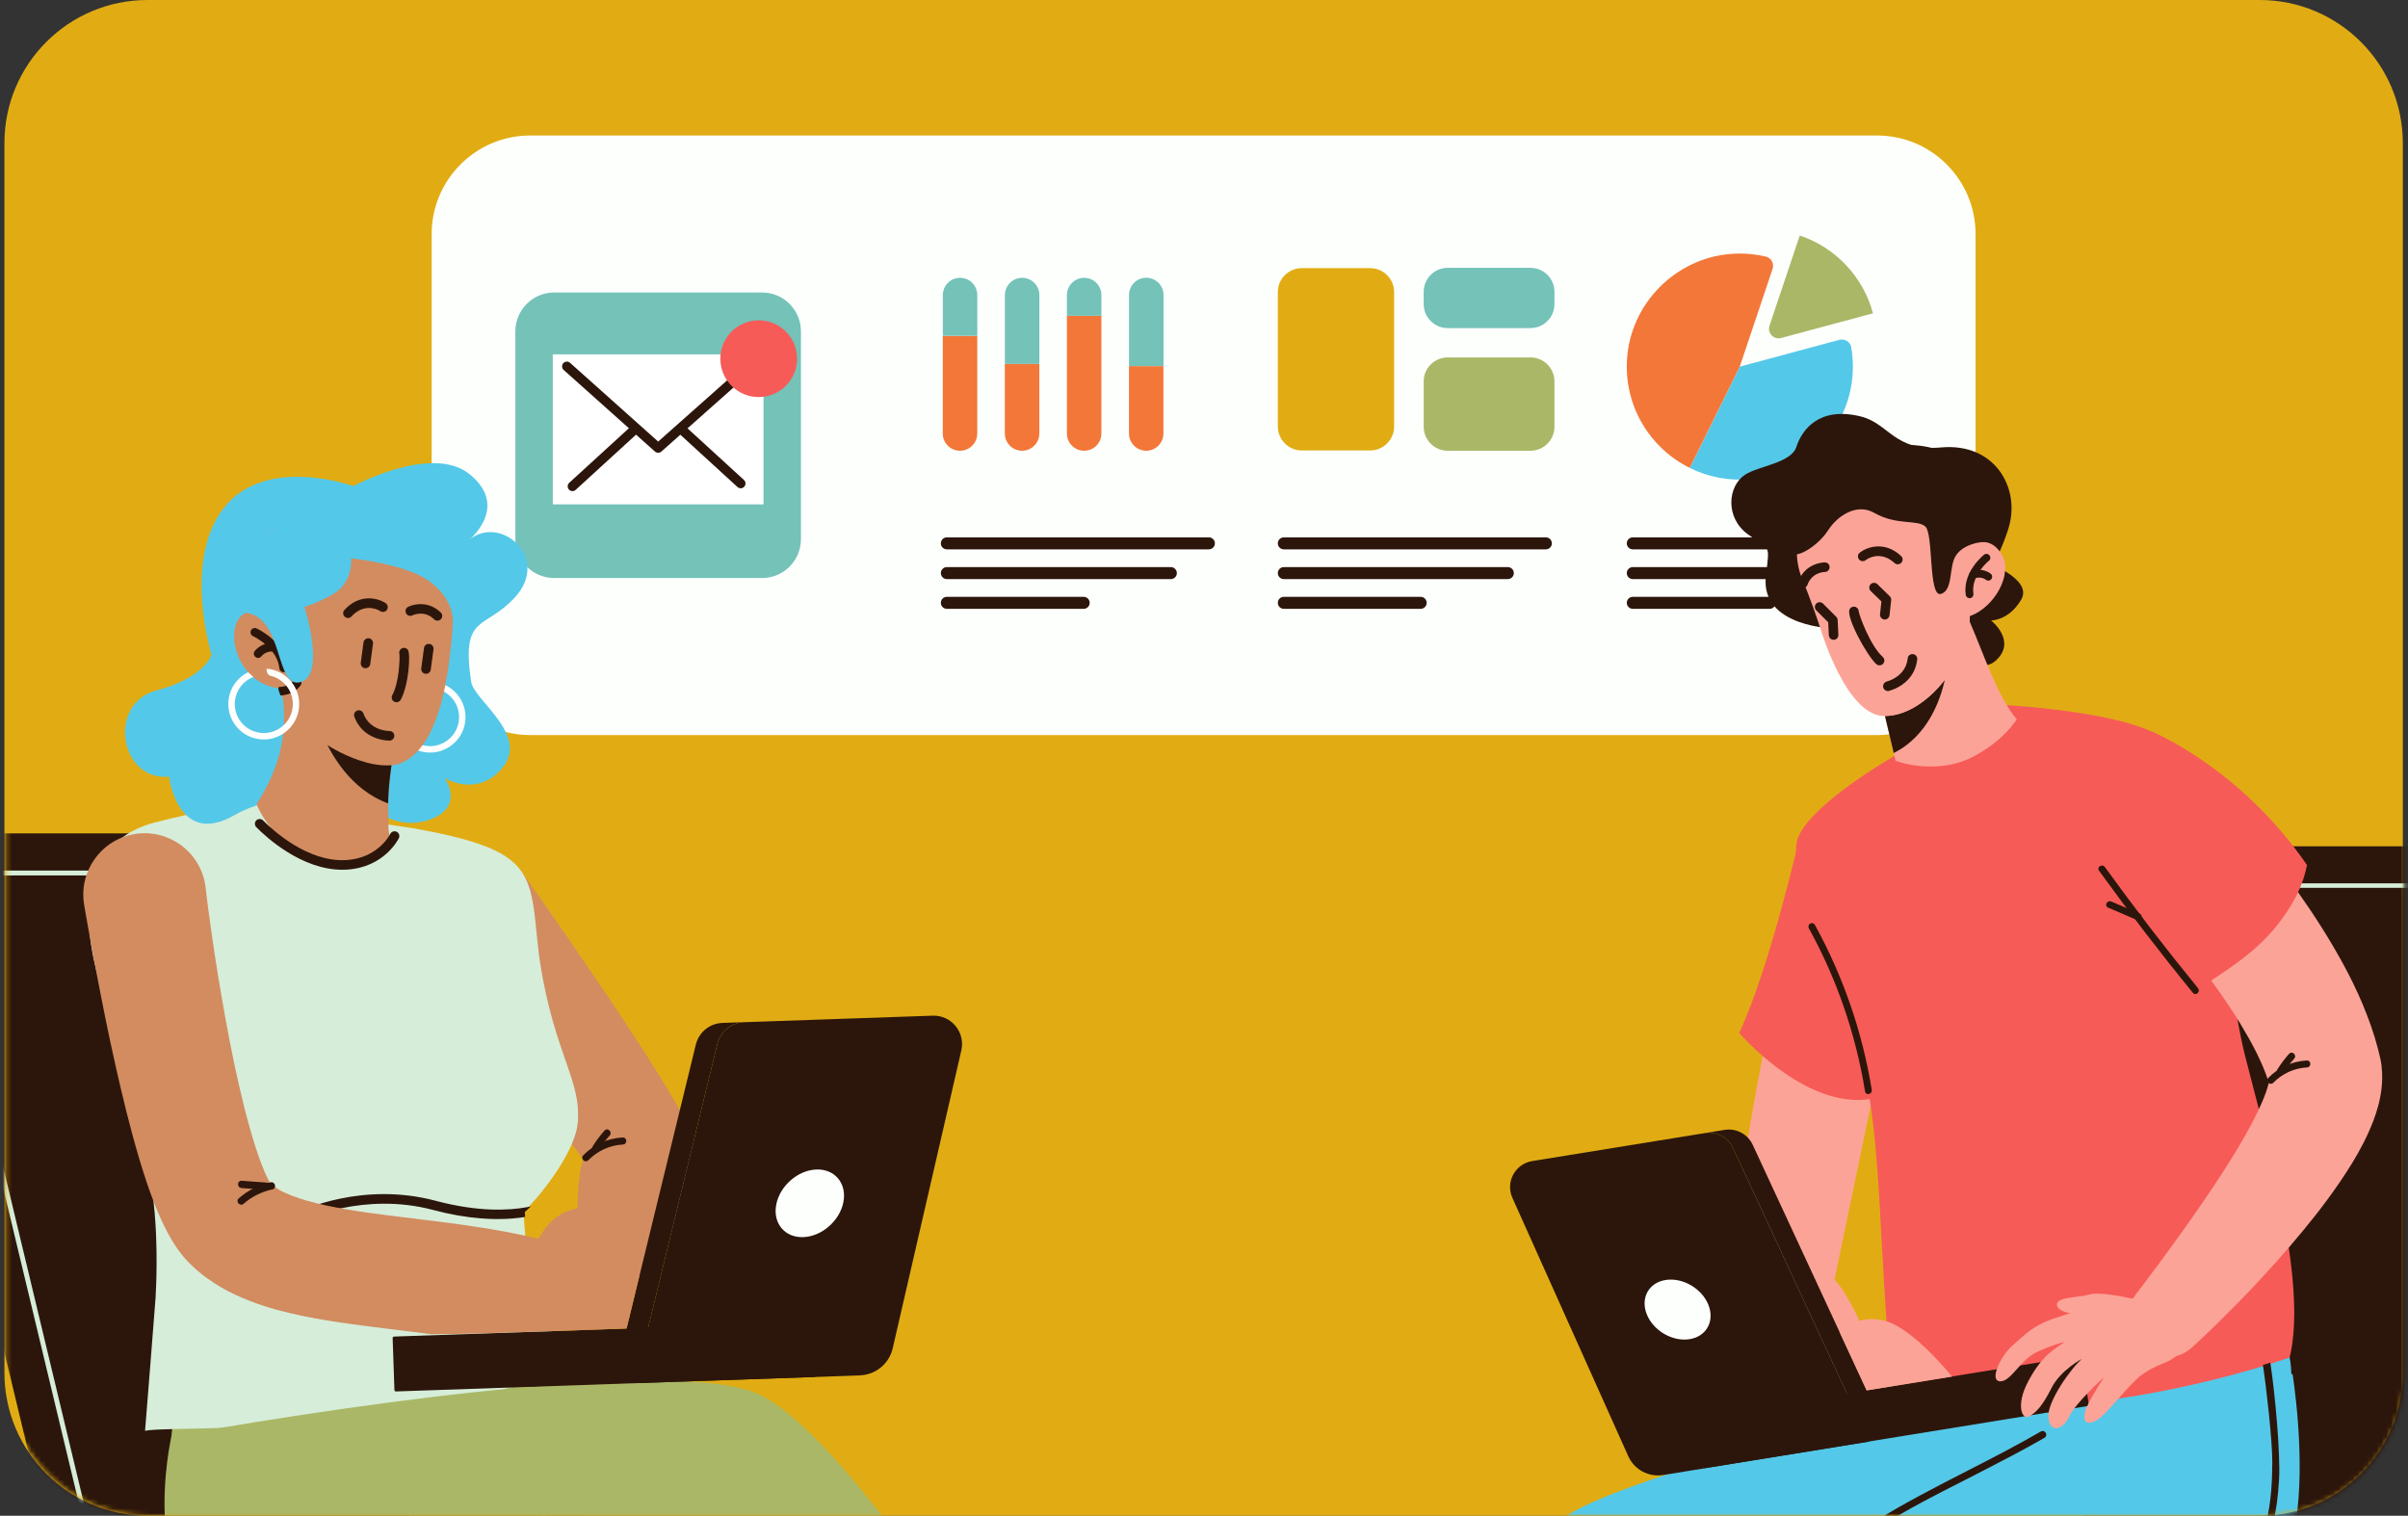 <svg width="502" height="316" viewBox="0 0 502 316" fill="none" xmlns="http://www.w3.org/2000/svg">
<rect x="0" y="0" width="502" height="316" fill="#333333" stroke="none"/>
<g clip-path="url(#clip0_1260_2640)">
<path d="M471.08 0H30.76C14.28 0 0.92 13.36 0.92 29.84V286.16C0.92 302.64 14.28 316 30.76 316H471.08C487.56 316 500.92 302.64 500.92 286.16V29.84C500.92 13.36 487.56 0 471.08 0Z" fill="#E1AC13"/>
<path d="M110.54 28.25H391.3C402.64 28.25 411.85 37.46 411.85 48.8V132.7C411.85 144.04 402.64 153.25 391.3 153.25H110.54C99.2 153.25 89.99 144.04 89.99 132.7V48.8C89.99 37.46 99.2 28.25 110.54 28.25Z" fill="#FDFFFD"/>
<path d="M158.87 60.98H115.54C111.067 60.98 107.44 64.606 107.44 69.08V112.41C107.44 116.883 111.067 120.51 115.54 120.51H158.87C163.344 120.51 166.97 116.883 166.97 112.41V69.08C166.97 64.606 163.344 60.98 158.87 60.98Z" fill="#74C2B8"/>
<path d="M159.17 73.88H115.24V105.15H159.17V73.88Z" fill="white"/>
<path d="M154.41 101.79C154.17 101.79 153.93 101.7 153.74 101.53L141.41 90.25C141 89.88 140.97 89.24 141.35 88.84C141.72 88.43 142.36 88.4 142.76 88.78L155.09 100.06C155.5 100.43 155.53 101.07 155.15 101.47C154.95 101.69 154.68 101.8 154.41 101.8V101.79Z" fill="#2C160B"/>
<path d="M119.35 102.39C119.08 102.39 118.81 102.28 118.61 102.06C118.24 101.65 118.27 101.02 118.67 100.65L131.65 88.78C132.06 88.41 132.69 88.43 133.06 88.84C133.43 89.25 133.4 89.88 133 90.25L120.02 102.12C119.83 102.3 119.59 102.38 119.35 102.38V102.39Z" fill="#2C160B"/>
<path d="M137.21 94.39C136.97 94.39 136.73 94.31 136.54 94.14L117.51 77.13C117.1 76.76 117.06 76.13 117.43 75.72C117.8 75.31 118.43 75.27 118.84 75.64L137.21 92.06L158.51 73.15C158.92 72.78 159.55 72.82 159.92 73.23C160.29 73.64 160.25 74.27 159.84 74.64L137.87 94.15C137.68 94.32 137.44 94.4 137.21 94.4V94.39Z" fill="#2C160B"/>
<path d="M158.17 82.78C162.588 82.78 166.17 79.198 166.17 74.78C166.17 70.362 162.588 66.78 158.17 66.78C153.752 66.78 150.17 70.362 150.17 74.78C150.17 79.198 153.752 82.78 158.17 82.78Z" fill="#F75B57"/>
<path d="M252.02 112.03H197.39C196.699 112.03 196.14 112.59 196.14 113.28C196.14 113.97 196.699 114.53 197.39 114.53H252.02C252.71 114.53 253.27 113.97 253.27 113.28C253.27 112.59 252.71 112.03 252.02 112.03Z" fill="#2C160B"/>
<path d="M197.39 118.23H244.09C244.78 118.23 245.34 118.79 245.34 119.48C245.34 120.17 244.78 120.73 244.09 120.73H197.39C196.7 120.73 196.14 120.17 196.14 119.48C196.14 118.79 196.7 118.23 197.39 118.23Z" fill="#2C160B"/>
<path d="M197.39 124.43H225.92C226.61 124.43 227.17 124.99 227.17 125.68C227.17 126.37 226.61 126.93 225.92 126.93H197.39C196.7 126.93 196.14 126.37 196.14 125.68C196.14 124.99 196.7 124.43 197.39 124.43Z" fill="#2C160B"/>
<path d="M267.64 112.03H322.27C322.96 112.03 323.52 112.59 323.52 113.28C323.52 113.97 322.96 114.53 322.27 114.53H267.64C266.95 114.53 266.39 113.97 266.39 113.28C266.39 112.59 266.95 112.03 267.64 112.03Z" fill="#2C160B"/>
<path d="M267.64 118.23H314.34C315.03 118.23 315.59 118.79 315.59 119.48C315.59 120.17 315.03 120.73 314.34 120.73H267.64C266.95 120.73 266.39 120.17 266.39 119.48C266.39 118.79 266.95 118.23 267.64 118.23Z" fill="#2C160B"/>
<path d="M267.64 124.43H296.17C296.86 124.43 297.42 124.99 297.42 125.68C297.42 126.37 296.86 126.93 296.17 126.93H267.64C266.95 126.93 266.39 126.37 266.39 125.68C266.39 124.99 266.95 124.43 267.64 124.43Z" fill="#2C160B"/>
<path d="M340.39 112.03H395.02C395.71 112.03 396.27 112.59 396.27 113.28C396.27 113.97 395.71 114.53 395.02 114.53H340.39C339.7 114.53 339.14 113.97 339.14 113.28C339.14 112.59 339.7 112.03 340.39 112.03Z" fill="#2C160B"/>
<path d="M387.08 118.23H340.39C339.699 118.23 339.14 118.79 339.14 119.48C339.14 120.17 339.699 120.73 340.39 120.73H387.08C387.77 120.73 388.33 120.17 388.33 119.48C388.33 118.79 387.77 118.23 387.08 118.23Z" fill="#2C160B"/>
<path d="M340.39 124.43H368.92C369.61 124.43 370.17 124.99 370.17 125.68C370.17 126.37 369.61 126.93 368.92 126.93H340.39C339.7 126.93 339.14 126.37 339.14 125.68C339.14 124.99 339.7 124.43 340.39 124.43Z" fill="#2C160B"/>
<path d="M285.64 55.9H271.39C268.628 55.9 266.39 58.139 266.39 60.9V88.91C266.39 91.671 268.628 93.91 271.39 93.91H285.64C288.401 93.91 290.64 91.671 290.64 88.91V60.9C290.64 58.139 288.401 55.9 285.64 55.9Z" fill="#E1AC13"/>
<path d="M319.06 55.84H301.8C299.038 55.84 296.8 58.079 296.8 60.84V63.4C296.8 66.162 299.038 68.4 301.8 68.4H319.06C321.821 68.4 324.06 66.162 324.06 63.4V60.84C324.06 58.079 321.821 55.84 319.06 55.84Z" fill="#74C2B8"/>
<path d="M319.06 74.52H301.8C299.038 74.52 296.8 76.759 296.8 79.52V88.97C296.8 91.731 299.038 93.97 301.8 93.97H319.06C321.821 93.97 324.06 91.731 324.06 88.97V79.52C324.06 76.759 321.821 74.52 319.06 74.52Z" fill="#AAB766"/>
<path d="M390.46 65.31C388.41 57.68 382.64 51.59 375.2 49.1L368.89 67.9C368.38 69.41 369.76 70.88 371.31 70.47L390.46 65.32V65.31Z" fill="#AAB766"/>
<path d="M362.71 76.43L352.28 97.56C356.12 99.46 360.54 100.35 365.21 99.86C376.01 98.74 384.76 90.14 386.09 79.37C386.39 76.97 386.31 74.63 385.93 72.4C385.73 71.26 384.57 70.55 383.45 70.85L362.72 76.43H362.71Z" fill="#54C8E8"/>
<path d="M368.13 53.5C365.77 52.94 363.27 52.73 360.69 52.95C349.19 53.92 339.93 63.35 339.19 74.86C338.55 84.78 344.06 93.49 352.27 97.55L362.7 76.42L369.53 56.07C369.9 54.97 369.26 53.76 368.13 53.49V53.5Z" fill="#F37738"/>
<path d="M200.14 93.97C202.12 93.97 203.73 92.36 203.73 90.38V70.02H196.54V90.38C196.54 92.36 198.15 93.97 200.13 93.97H200.14Z" fill="#F37738"/>
<path d="M196.55 61.51V70.01H203.74V61.51C203.74 59.53 202.13 57.92 200.15 57.92C198.17 57.92 196.56 59.53 196.56 61.51H196.55Z" fill="#74C2B8"/>
<path d="M209.49 61.51V75.88H216.68V61.51C216.68 59.53 215.07 57.92 213.09 57.92C211.11 57.92 209.5 59.53 209.5 61.51H209.49Z" fill="#74C2B8"/>
<path d="M213.08 93.97C215.06 93.97 216.67 92.36 216.67 90.38V75.89H209.48V90.38C209.48 92.36 211.09 93.97 213.07 93.97H213.08Z" fill="#F37738"/>
<path d="M226.02 93.97C228 93.97 229.61 92.36 229.61 90.38V65.84H222.42V90.38C222.42 92.36 224.03 93.97 226.01 93.97H226.02Z" fill="#F37738"/>
<path d="M222.42 61.51V65.83H229.61V61.51C229.61 59.53 228 57.92 226.02 57.92C224.04 57.92 222.43 59.53 222.43 61.51H222.42Z" fill="#74C2B8"/>
<path d="M235.36 76.33V90.38C235.36 92.36 236.97 93.97 238.95 93.97C240.93 93.97 242.54 92.36 242.54 90.38V76.33H235.35H235.36Z" fill="#F37738"/>
<path d="M238.96 57.91C236.98 57.91 235.37 59.52 235.37 61.5V76.32H242.56V61.5C242.56 59.52 240.95 57.91 238.97 57.91H238.96Z" fill="#74C2B8"/>
<mask id="mask0_1260_2640" style="mask-type:luminance" maskUnits="userSpaceOnUse" x="1" y="0" width="501" height="316">
<path d="M471.4 0H31.08C14.6 0 1.24 13.36 1.24 29.84V286.16C1.24 302.64 14.6 316 31.08 316H471.4C487.88 316 501.24 302.64 501.24 286.16V29.84C501.24 13.36 487.88 0 471.4 0Z" fill="white"/>
</mask>
<g mask="url(#mask0_1260_2640)">
<path d="M108.22 181.02C108.22 181.02 140.78 226.67 144.49 237.09C148.2 247.51 134.88 265.67 134.88 265.67L121.22 268.7C121.22 268.7 119.12 248.84 121.59 241.71L96.28 207.29L108.22 181.02Z" fill="#D28C60"/>
<path d="M126.221 235.86C125.301 236.88 124.471 237.98 123.751 239.15C123.421 239.69 124.271 240.19 124.601 239.65C125.281 238.55 126.051 237.52 126.921 236.56C127.351 236.09 126.651 235.39 126.221 235.86Z" fill="#2C160B"/>
<path d="M124.211 240.13C124.061 240.13 123.911 240.09 123.791 240.01C123.481 239.82 123.301 239.42 123.541 239.02C124.261 237.85 125.101 236.73 126.041 235.69C126.221 235.5 126.461 235.42 126.691 235.47C126.951 235.53 127.181 235.74 127.271 236.01C127.351 236.27 127.291 236.53 127.111 236.73C126.261 237.67 125.491 238.69 124.821 239.78C124.671 240.03 124.441 240.13 124.211 240.13ZM126.551 235.95C126.551 235.95 126.461 235.96 126.411 236.03C125.491 237.04 124.671 238.13 123.971 239.28C123.871 239.45 123.991 239.55 124.051 239.59C124.071 239.6 124.271 239.72 124.391 239.52C125.081 238.4 125.861 237.35 126.731 236.39C126.791 236.32 126.811 236.24 126.791 236.16C126.761 236.06 126.671 235.98 126.581 235.96C126.581 235.96 126.561 235.96 126.541 235.96L126.551 235.95Z" fill="#2C160B"/>
<path d="M121.761 241.03C123.931 238.82 126.721 237.56 129.821 237.38C130.451 237.34 130.471 238.32 129.851 238.35C127.011 238.51 124.471 239.67 122.471 241.7C122.031 242.15 121.321 241.48 121.761 241.03Z" fill="#2C160B"/>
<path d="M122.141 242.1C122.081 242.1 122.021 242.1 121.961 242.08C121.691 242.01 121.471 241.8 121.401 241.53C121.331 241.29 121.401 241.04 121.591 240.86C123.811 238.6 126.651 237.32 129.811 237.14C130.271 237.12 130.541 237.46 130.561 237.82C130.581 238.18 130.351 238.59 129.871 238.61C127.101 238.77 124.611 239.9 122.661 241.88C122.521 242.03 122.341 242.1 122.151 242.1H122.141ZM129.851 237.63C129.851 237.63 129.841 237.63 129.831 237.63C126.791 237.8 124.071 239.04 121.941 241.21C121.881 241.27 121.861 241.33 121.881 241.4C121.911 241.49 121.991 241.57 122.081 241.59C122.161 241.61 122.231 241.59 122.291 241.52C124.331 239.45 126.931 238.27 129.831 238.1C130.061 238.09 130.051 237.86 130.051 237.83C130.051 237.77 130.021 237.62 129.851 237.62V237.63Z" fill="#2C160B"/>
<path d="M125.24 252.33C125.24 252.33 119.92 250.24 115.2 254.41C110.48 258.58 107.37 270.96 107.37 270.96L125.16 266.07L125.24 252.33Z" fill="#D28C60"/>
<path d="M10.641 322.42C47.871 321.41 85.531 318.32 122.781 319.5L89.131 182.42C87.881 177.32 83.311 173.74 78.061 173.74H-10.589C-17.959 173.74 -23.399 180.63 -21.679 187.8L10.641 322.42Z" fill="#2C160B"/>
<path d="M18.541 322.18C18.891 322.17 19.241 322.15 19.581 322.14L-13.149 185.76C-13.409 184.68 -12.949 183.89 -12.659 183.52C-12.359 183.15 -11.699 182.52 -10.589 182.52H78.061C79.281 182.52 80.331 183.34 80.621 184.53L113.701 319.31C114.051 319.31 114.411 319.32 114.761 319.33L81.611 184.29C81.211 182.65 79.751 181.5 78.061 181.5H-10.589C-12.129 181.5 -13.049 182.37 -13.459 182.89C-13.869 183.41 -14.499 184.51 -14.139 186.01L18.551 322.19L18.541 322.18Z" fill="#D6EDD9"/>
<path d="M38.59 286.42C38.59 286.42 87.96 292.28 108.95 279.61C108.95 279.61 113.51 300.54 113.11 306.09C112.15 319.39 37.63 316.45 35.75 303.44C34.92 297.7 38.59 286.42 38.59 286.42Z" fill="#AAB766"/>
<path d="M38.47 285.01C38.47 285.01 36.19 288.73 36.83 292.95C36.83 292.95 86.12 299.73 110.4 286.59C110.4 286.59 111.68 282.55 108.59 278.33C108.59 278.33 89.53 291.3 38.48 285L38.47 285.01Z" fill="#2C160B"/>
<path d="M65.131 294.92C49.621 294.92 37.041 293.24 36.791 293.2L36.601 293.17L36.571 292.98C35.931 288.72 38.151 285.03 38.251 284.87L38.331 284.73L38.491 284.75C64.821 288 82.451 286.01 92.601 283.78C103.571 281.36 108.381 278.15 108.431 278.12L108.631 277.98L108.771 278.17C111.901 282.44 110.671 286.48 110.621 286.65L110.591 286.75L110.501 286.8C98.551 293.27 80.421 294.9 65.121 294.91L65.131 294.92ZM37.041 292.73C40.391 293.16 86.971 298.9 110.171 286.42C110.331 285.81 111.061 282.31 108.501 278.67C106.291 280.01 86.261 291.12 38.591 285.28C38.211 285.97 36.571 289.17 37.031 292.73H37.041Z" fill="#2C160B"/>
<path d="M120.53 233.21C120.49 233.77 120.43 234.33 120.33 234.9C120.29 235.13 120.24 235.36 120.19 235.59C120.06 236.13 119.9 236.67 119.71 237.22C119.59 237.55 119.46 237.89 119.32 238.23C117.59 242.48 114.27 246.93 111.95 249.66C111.71 249.94 111.48 250.2 111.27 250.44C111.04 250.69 110.83 250.92 110.64 251.13C110.33 251.46 110.06 251.73 109.86 251.92C109.75 252.02 109.65 252.11 109.56 252.19C109.3 252.43 109.15 252.55 109.15 252.55C109.15 252.59 109.15 252.62 109.15 252.66C109.16 252.93 109.17 253.21 109.19 253.5C109.22 253.99 109.25 254.53 109.3 255.1C109.34 255.73 109.4 256.42 109.47 257.15C109.48 257.27 109.49 257.39 109.5 257.5V257.63C109.53 257.8 109.54 257.97 109.56 258.14C109.66 259.19 109.78 260.32 109.92 261.52C110.04 262.59 119.09 284.14 119.24 285.3C119.24 285.3 99.6 292.27 78.24 295.3C56.43 298.39 32.86 297.55 30.24 298.3C30.35 296.87 32.37 271.81 32.44 270.44C32.49 269.5 32.53 268.57 32.56 267.66C32.57 267.23 32.59 266.8 32.6 266.37C32.65 264.48 32.66 262.65 32.63 260.88C32.62 259.85 32.59 258.84 32.55 257.85C32.53 257.41 32.52 256.98 32.49 256.55C32.43 255.32 32.35 254.12 32.25 252.96C32.25 252.91 32.25 252.85 32.24 252.8C32.09 251.02 31.86 249.03 31.55 246.9C31.5 246.54 31.44 246.17 31.39 245.81C30.55 240.34 29.24 233.96 27.57 227.33C27.49 227 27.4 226.68 27.32 226.34C27.32 226.31 27.3 226.28 27.3 226.24C26.97 224.93 26.62 223.61 26.26 222.29C26.16 221.91 26.05 221.54 25.94 221.16C25.88 220.95 25.82 220.73 25.76 220.52C25.72 220.36 25.66 220.2 25.62 220.03C25.48 219.54 25.34 219.05 25.19 218.55C25.05 218.08 24.91 217.6 24.77 217.12C24.52 216.28 24.26 215.44 24 214.6C23.99 214.56 23.97 214.51 23.96 214.46C23.87 214.19 23.79 213.91 23.7 213.64C23.62 213.38 23.54 213.12 23.45 212.86C22.9 211.14 22.32 209.43 21.73 207.75C21.38 206.75 21.05 205.74 20.75 204.74C20.69 204.53 20.63 204.32 20.57 204.12C20.47 203.8 20.38 203.47 20.3 203.14C20.22 202.87 20.15 202.6 20.08 202.33C19.88 201.52 19.69 200.72 19.52 199.91C19.44 199.51 19.36 199.11 19.28 198.71C19.06 197.51 18.88 196.31 18.75 195.13C18.59 193.65 18.51 192.19 18.52 190.78C18.52 190.39 18.52 190.01 18.54 189.63C18.56 189.18 18.58 188.74 18.62 188.3C18.65 187.97 18.68 187.64 18.72 187.31C18.72 187.29 18.72 187.28 18.72 187.26C18.76 186.92 18.81 186.58 18.87 186.24C18.9 186.07 18.92 185.9 18.96 185.74L19.06 185.24C19.09 185.08 19.13 184.91 19.17 184.75C19.2 184.63 19.22 184.52 19.25 184.42C19.26 184.37 19.28 184.32 19.29 184.26C19.33 184.11 19.37 183.97 19.41 183.82C19.46 183.63 19.52 183.44 19.57 183.25C19.7 182.82 19.85 182.4 20 181.98C20.01 181.96 20.02 181.94 20.03 181.92C20.09 181.77 20.15 181.62 20.21 181.47C20.27 181.32 20.34 181.17 20.4 181.03C20.47 180.88 20.54 180.72 20.61 180.57C20.74 180.3 20.88 180.02 21.03 179.75C21.12 179.59 21.2 179.44 21.3 179.28C21.37 179.15 21.45 179.03 21.53 178.91C21.7 178.64 21.87 178.37 22.06 178.12C22.15 177.99 22.24 177.86 22.34 177.73C22.42 177.63 22.5 177.53 22.58 177.43C22.61 177.39 22.64 177.36 22.67 177.32C22.75 177.22 22.83 177.12 22.92 177.02C23.15 176.75 23.39 176.48 23.64 176.23C23.73 176.13 23.83 176.04 23.93 175.94C24.05 175.82 24.17 175.71 24.29 175.6C24.41 175.49 24.53 175.39 24.66 175.28C24.78 175.17 24.91 175.07 25.04 174.97C25.13 174.9 25.21 174.83 25.3 174.76C25.95 174.26 26.66 173.79 27.42 173.38C27.52 173.32 27.63 173.26 27.73 173.21C27.84 173.15 27.95 173.09 28.07 173.04C28.26 172.94 28.45 172.85 28.65 172.76C28.71 172.73 28.78 172.7 28.84 172.67C28.96 172.62 29.08 172.56 29.2 172.51C29.74 172.28 30.31 172.07 30.9 171.88C30.93 171.87 30.97 171.86 31.01 171.84C31.17 171.79 31.33 171.74 31.49 171.69C31.72 171.63 31.94 171.56 32.18 171.5C32.75 171.35 33.32 171.21 33.88 171.07C34.44 170.93 35 170.79 35.54 170.66C42.47 168.97 48.29 167.9 50.43 167.53C50.58 167.5 50.72 167.48 50.83 167.46C50.9 167.45 50.96 167.44 51.01 167.43C51.02 167.43 51.03 167.43 51.05 167.43C51.09 167.42 51.13 167.41 51.17 167.41C51.18 167.41 51.19 167.41 51.19 167.41C51.22 167.41 51.24 167.41 51.26 167.4C51.28 167.4 51.3 167.4 51.3 167.4L54.12 167.83L80.24 171.79L81.11 171.92L82.72 172.16L83.37 172.26L86.42 172.72C89.36 173.25 91.95 173.78 94.21 174.33C94.9 174.49 95.55 174.66 96.18 174.83C96.64 174.95 97.08 175.07 97.5 175.2C100.12 175.96 102.22 176.77 103.91 177.66C105.19 178.34 106.23 179.06 107.09 179.84C107.17 179.9 107.24 179.97 107.3 180.04C107.57 180.29 107.81 180.55 108.03 180.81C108.09 180.87 108.14 180.94 108.19 181C108.74 181.67 109.19 182.38 109.57 183.15C109.65 183.32 109.74 183.49 109.81 183.67C109.97 184.02 110.11 184.39 110.23 184.76C110.28 184.9 110.33 185.05 110.38 185.2C110.45 185.44 110.52 185.67 110.59 185.92C110.66 186.19 110.73 186.46 110.79 186.74C110.86 187.05 110.93 187.37 110.99 187.7C111.01 187.78 111.02 187.86 111.03 187.94C111.06 188.12 111.09 188.3 111.13 188.49C111.16 188.64 111.18 188.8 111.21 188.95C111.22 189.02 111.23 189.09 111.24 189.16C111.36 189.94 111.47 190.77 111.56 191.64C111.58 191.88 111.61 192.11 111.64 192.35C111.66 192.55 111.68 192.75 111.7 192.95C111.72 193.18 111.75 193.4 111.77 193.64C111.87 194.52 111.96 195.45 112.07 196.43C112.07 196.47 112.07 196.51 112.08 196.54C112.1 196.74 112.12 196.94 112.15 197.14C112.16 197.25 112.17 197.37 112.19 197.48C112.2 197.61 112.22 197.74 112.23 197.88C112.25 198.06 112.27 198.25 112.29 198.44C112.29 198.5 112.31 198.56 112.31 198.62C112.33 198.8 112.35 198.98 112.38 199.16C112.42 199.51 112.47 199.86 112.52 200.21C112.64 201.07 112.78 201.92 112.93 202.77C113 203.15 113.07 203.51 113.14 203.88C113.15 203.94 113.16 204 113.17 204.06C113.19 204.18 113.21 204.3 113.24 204.42C113.6 206.31 114.03 208.18 114.48 210.01C116.48 218.11 119.02 223.32 120.05 228.11C120.12 228.45 120.18 228.78 120.24 229.11C120.47 230.46 120.56 231.8 120.48 233.17L120.53 233.21Z" fill="#D6EDD9"/>
<path d="M110.33 264.88C110.33 264.88 111.12 268.42 107.08 269.97L106.15 263.91C106.15 263.91 109.19 264.16 110.33 264.89V264.88Z" fill="#88001C"/>
<path d="M62.08 253.86C62.2 254.11 62.44 254.26 62.7 254.28C62.83 254.28 62.95 254.27 63.07 254.21C63.2 254.15 75.77 248.14 90.36 252.03C97.77 254 104.17 254.29 109.2 253.51C109.18 253.21 109.17 252.93 109.16 252.67C109.16 252.63 109.16 252.6 109.16 252.56C109.16 252.56 109.42 252.34 109.86 251.92C104.93 252.82 98.42 252.62 90.74 250.58C75.6 246.55 62.94 252.6 62.41 252.86C62.04 253.04 61.89 253.49 62.07 253.86H62.08Z" fill="#2C160B"/>
<path d="M62.751 254.53C62.751 254.53 62.701 254.53 62.681 254.53C62.321 254.51 62.011 254.29 61.851 253.97C61.731 253.73 61.721 253.46 61.801 253.21C61.891 252.96 62.071 252.76 62.311 252.64C62.841 252.38 75.551 246.28 90.811 250.34C99.681 252.7 106.041 252.37 109.821 251.68L110.661 251.53L110.041 252.11C109.751 252.38 109.531 252.57 109.421 252.67C109.421 252.93 109.441 253.2 109.461 253.49V253.72L109.251 253.75C103.711 254.6 97.161 254.09 90.311 252.26C75.761 248.38 63.321 254.36 63.201 254.42C63.071 254.49 62.921 254.52 62.771 254.52L62.751 254.53ZM62.301 253.75C62.381 253.91 62.531 254.01 62.711 254.03C62.801 254.03 62.881 254.03 62.961 253.98C63.081 253.92 75.671 247.85 90.421 251.78C97.121 253.56 103.511 254.08 108.931 253.29C108.921 253.07 108.911 252.87 108.901 252.67V252.45L108.981 252.37C108.981 252.37 109.001 252.35 109.051 252.31C105.151 252.9 99.001 253.04 90.671 250.82C75.591 246.8 63.041 252.83 62.521 253.09C62.401 253.15 62.311 253.25 62.271 253.37C62.231 253.49 62.241 253.63 62.291 253.75H62.301Z" fill="#2C160B"/>
<path d="M168.67 317.52C154.95 300.85 121.71 289.42 121.71 289.42C102.61 289.77 90.96 304.68 84.44 317.52H168.66H168.67Z" fill="#AAB766"/>
<path d="M185.041 317.52C181.221 312.54 177.461 307.94 173.861 303.98C173.631 303.73 173.411 303.49 173.191 303.25C170.111 299.9 167.161 297.03 164.411 294.79C164.031 294.48 163.651 294.18 163.281 293.9C160.921 292.1 158.731 290.8 156.741 290.1C155.281 289.59 153.551 289.18 151.601 288.85C151.011 288.75 150.391 288.66 149.761 288.57C149.251 288.5 148.731 288.44 148.201 288.38C146.061 288.15 143.721 287.99 141.211 287.91C122.381 287.26 94.341 290.47 71.891 293.66C71.251 293.75 70.621 293.84 69.991 293.93C57.551 295.73 47.021 297.49 41.041 298.53C40.321 298.66 39.661 298.77 39.071 298.87C36.921 299.25 35.741 299.47 35.741 299.47C35.741 299.47 33.781 307.84 34.431 317.54H185.051L185.041 317.52Z" fill="#AAB766"/>
<path d="M169.381 275.634L82.144 278.65C81.978 278.656 81.848 278.795 81.854 278.96L82.229 289.804C82.235 289.97 82.374 290.099 82.539 290.093L169.777 287.077C169.943 287.072 170.072 286.933 170.067 286.767L169.692 275.924C169.686 275.758 169.547 275.629 169.381 275.634Z" fill="#2C160B"/>
<path d="M179.251 286.74C182.561 286.63 185.371 284.3 186.111 281.08L200.411 219C201.281 215.21 198.321 211.61 194.431 211.75L155.101 213.11C152.451 213.2 150.181 215.05 149.551 217.63L132.291 288.37L179.241 286.75L179.251 286.74Z" fill="#2C160B"/>
<path d="M149.55 217.62L132.44 287.78L127.95 287.94L145.06 217.78C145.69 215.2 147.96 213.35 150.61 213.26L155.1 213.1C152.45 213.19 150.18 215.04 149.55 217.62Z" fill="#2C160B"/>
<path d="M161.831 251.11C161.071 255 163.581 258.05 167.451 257.92C171.311 257.79 175.061 254.52 175.821 250.63C176.581 246.74 174.061 243.69 170.201 243.82C166.341 243.95 162.591 247.22 161.831 251.11Z" fill="#FDFFFD"/>
<path d="M133.26 266.13L133.15 266.56L130.74 276.48L130.64 276.96C130.64 276.96 99.42 278.17 89.99 278.17C89.19 278.06 88.39 277.96 87.58 277.86L78.13 276.69C74.92 276.27 71.63 275.86 68.24 275.3C64.85 274.74 61.37 274.07 57.71 273.07C55.88 272.56 54 271.97 52.07 271.22C50.14 270.47 48.15 269.58 46.12 268.4C44.09 267.22 42.02 265.77 40.07 263.91L39.34 263.19L39.16 263.01C39.1 262.95 39.01 262.85 38.93 262.77L38.47 262.25C38.32 262.08 38.15 261.89 38.04 261.74L37.67 261.27L37.31 260.8C37.19 260.64 37.1 260.51 37 260.36C36.15 259.16 35.57 258.13 35.01 257.12C33.95 255.12 33.16 253.32 32.44 251.56C31.74 249.81 31.13 248.12 30.56 246.44C29.44 243.1 28.5 239.84 27.62 236.61C26.74 233.38 25.94 230.17 25.19 226.97C23.68 220.57 22.33 214.22 21.09 207.86C20.48 204.68 19.85 201.5 19.27 198.32L18.4 193.54L17.97 191.14L17.55 188.68C16.35 181.72 21.02 175.1 27.98 173.9C34.94 172.7 41.56 177.37 42.76 184.33C42.79 184.53 42.82 184.74 42.85 184.94L42.87 185.1L43.14 187.35L43.43 189.65L44.07 194.26C44.51 197.34 44.95 200.41 45.47 203.48C46.48 209.6 47.57 215.7 48.82 221.69C49.45 224.68 50.13 227.65 50.85 230.55C51.57 233.45 52.37 236.3 53.22 238.99C53.65 240.33 54.1 241.63 54.56 242.82C55.02 244.01 55.5 245.12 55.93 245.92C56.13 246.3 56.34 246.65 56.41 246.74L56.42 246.76C56.42 246.76 56.44 246.77 56.44 246.78C56.77 247.11 57.31 247.52 58.01 247.94C59.45 248.8 61.6 249.65 64.04 250.34C66.49 251.04 69.24 251.61 72.11 252.1C77.86 253.1 84.09 253.76 90.49 254.56C96.91 255.36 103.55 256.3 110.42 257.83C113.85 258.6 117.34 259.54 120.88 260.78C124.41 262.02 128 263.54 131.54 265.56L131.6 265.59C132.02 265.83 132.85 265.83 133.23 266.11L133.26 266.13Z" fill="#D28C60"/>
<path d="M56.741 247.72C54.451 248.21 52.401 249.22 50.641 250.76C50.151 251.19 49.421 250.47 49.921 250.04C51.811 248.38 54.021 247.26 56.481 246.73C57.121 246.59 57.401 247.58 56.751 247.72H56.741Z" fill="#2C160B"/>
<path d="M50.3 251.15C50.06 251.15 49.84 251.03 49.691 250.86C49.42 250.55 49.441 250.12 49.751 249.85C51.691 248.15 53.941 247.02 56.42 246.49C56.91 246.39 57.261 246.73 57.34 247.11C57.42 247.46 57.251 247.87 56.791 247.97C54.531 248.45 52.511 249.46 50.8 250.96C50.641 251.1 50.471 251.16 50.3 251.16V251.15ZM56.581 246.97C56.581 246.97 56.541 246.97 56.511 246.97C54.111 247.48 51.941 248.58 50.071 250.22C49.941 250.34 49.99 250.45 50.06 250.53C50.13 250.61 50.3 250.72 50.471 250.57C52.251 249.02 54.34 247.97 56.691 247.47C56.87 247.43 56.87 247.29 56.85 247.2C56.831 247.11 56.751 246.96 56.59 246.96L56.581 246.97Z" fill="#2C160B"/>
<path d="M55.48 247.81C53.78 247.69 52.07 247.57 50.37 247.44C49.72 247.39 49.71 246.37 50.37 246.42C52.07 246.54 53.78 246.66 55.48 246.79C56.13 246.84 56.14 247.86 55.48 247.81Z" fill="#2C160B"/>
<path d="M55.52 248.06C55.52 248.06 55.48 248.06 55.46 248.06L50.35 247.69C50.07 247.67 49.83 247.51 49.71 247.26C49.58 247 49.6 246.68 49.75 246.46C49.89 246.26 50.12 246.15 50.38 246.17L55.49 246.54C56 246.58 56.24 247.01 56.21 247.4C56.18 247.79 55.89 248.07 55.51 248.07L55.52 248.06ZM55.5 247.56C55.69 247.59 55.72 247.46 55.72 247.36C55.72 247.26 55.68 247.05 55.46 247.04L50.35 246.67C50.22 246.66 50.19 246.71 50.17 246.74C50.12 246.82 50.11 246.95 50.17 247.05C50.21 247.14 50.29 247.19 50.4 247.2L55.51 247.57L55.5 247.56Z" fill="#2C160B"/>
<path d="M56.341 246.68C56.341 246.68 56.381 246.72 56.401 246.74C56.381 246.72 56.361 246.69 56.341 246.67C56.341 246.67 56.301 246.64 56.321 246.65L56.351 246.68H56.341Z" fill="#D28C60"/>
<path d="M73.63 101.34C73.63 101.34 55.49 94.79 46.74 105.79C37.99 116.79 44.1 136.48 44.1 136.48C44.1 136.48 42.82 141.24 32.58 143.96C22.34 146.67 24.91 162.86 35.24 161.93C35.24 161.93 37.02 176.71 48.81 169.98C60.6 163.25 76.62 167.58 76.62 167.58C76.62 167.58 82.05 173.52 89.54 170.89C97.03 168.25 92.73 162.24 92.73 162.24C92.73 162.24 99.62 166.44 104.81 159.98C110.32 153.11 98.79 146.02 98.21 142.09C96.08 127.82 101.11 131.43 107.4 124.48C115.07 116 103.67 106.74 97.38 112.97C97.38 112.97 106.53 105.86 97.91 98.87C90.04 92.49 73.63 101.35 73.63 101.35V101.34Z" fill="#54C8E8"/>
<path d="M82.32 148.58C82.83 144.54 86.53 141.66 90.58 142.17C94.62 142.68 97.5 146.38 96.99 150.43C96.48 154.47 92.78 157.35 88.73 156.84C84.69 156.33 81.81 152.63 82.32 148.58ZM83.65 148.75C83.23 152.06 85.59 155.09 88.9 155.51C92.21 155.93 95.24 153.57 95.66 150.26C96.08 146.95 93.72 143.92 90.41 143.5C87.1 143.08 84.07 145.44 83.65 148.75Z" fill="white"/>
<path d="M53.48 167.66C53.48 167.66 57.391 177.64 67.26 179.3C79.79 181.41 81.26 174.3 81.26 174.3C80.77 172.58 81.081 171.44 80.971 169.62C80.93 168.93 80.91 168.23 80.921 167.5C80.941 165.51 81.121 163.34 81.441 160.83C81.51 160.24 81.6 159.63 81.691 159V158.93C73.04 156.66 66.01 152.64 61.291 146.1L60.001 145.29L59.13 144.74L58.961 145.24L59.09 146.86C59.721 154.48 57.85 160.74 53.49 167.66H53.48Z" fill="#D28C60"/>
<path d="M67.16 152.93C68.9 157.13 73 164.58 80.92 167.5C80.94 165.51 81.12 163.34 81.44 160.83C81.51 160.24 81.6 159.63 81.69 159C81.52 159.02 81.34 159.03 81.17 159.03C76.42 159.23 71.33 156.67 67.17 152.92L67.16 152.93Z" fill="#2C160B"/>
<path d="M48.84 131.95C48.43 136.66 51.92 142.77 58.07 143.48H58.1L58.23 143.5C58.31 143.78 58.4 144.06 58.49 144.34C58.53 144.46 58.58 144.59 58.62 144.71C58.62 144.72 58.62 144.73 58.63 144.74C61.77 153.07 72.77 158.77 78.92 159.47C81.12 159.72 82.67 159.46 83.12 159.29C94.24 155.29 93.96 130.61 94.84 126.53C96.52 118.63 92.65 110.12 75.27 107.01C57.9 103.9 52.76 114.4 51.03 120.06C50.74 121 50.44 126.74 51.31 127.75C49.58 128.45 48.97 130.37 48.83 131.95H48.84Z" fill="#D28C60"/>
<path d="M58.061 143.48H58.091L58.221 143.5C58.301 143.78 58.391 144.06 58.481 144.34C58.521 144.46 58.571 144.59 58.611 144.71C58.611 144.72 58.611 144.73 58.621 144.74C59.331 144.69 60.241 144.5 61.081 144C61.581 143.71 62.051 143.3 62.451 142.75C62.661 142.47 62.601 142.07 62.311 141.86C62.031 141.65 61.631 141.71 61.421 142C60.971 142.62 60.381 142.98 59.791 143.2C59.391 143.34 59.001 143.42 58.651 143.45C58.421 143.48 58.221 143.48 58.051 143.48H58.061Z" fill="#2C160B"/>
<path d="M58.5 145L58.39 144.79C58.35 144.67 58.3 144.55 58.26 144.43C58.16 144.14 58.07 143.86 57.99 143.57L58.07 143.55V143.23C58.23 143.23 58.43 143.23 58.64 143.2C59.02 143.16 59.39 143.08 59.72 142.96C60.36 142.73 60.87 142.35 61.23 141.85C61.37 141.66 61.58 141.53 61.82 141.49C62.06 141.45 62.29 141.51 62.48 141.65C62.67 141.79 62.8 141.99 62.83 142.23C62.86 142.47 62.81 142.7 62.67 142.89C62.28 143.42 61.8 143.87 61.22 144.21C60.28 144.76 59.31 144.93 58.65 144.98H58.49L58.5 145ZM58.55 143.71C58.61 143.89 58.67 144.07 58.73 144.26C58.76 144.33 58.78 144.41 58.81 144.48C59.4 144.42 60.21 144.25 60.98 143.79C61.49 143.49 61.93 143.09 62.28 142.61C62.34 142.53 62.37 142.42 62.35 142.32C62.33 142.22 62.28 142.13 62.19 142.07C62.1 142.01 62 141.98 61.9 142C61.8 142.02 61.71 142.07 61.64 142.16C61.21 142.74 60.63 143.17 59.89 143.44C59.51 143.58 59.11 143.67 58.69 143.71C58.64 143.71 58.6 143.71 58.55 143.72V143.71Z" fill="#2C160B"/>
<path d="M51.73 140.16C52.09 140.49 52.45 140.82 52.82 141.13C50.81 141.91 49.28 143.74 48.99 146.02C48.57 149.33 50.93 152.36 54.24 152.78C57.55 153.2 60.59 150.84 61 147.53C61.39 144.4 59.31 141.52 56.28 140.86C55.83 140.67 55.54 140.08 55.57 139.41C55.68 139.41 55.8 139.43 55.91 139.44C59.95 139.95 62.83 143.65 62.32 147.7C61.81 151.74 58.11 154.62 54.06 154.11C50.02 153.6 47.14 149.9 47.65 145.85C47.97 143.3 49.56 141.22 51.71 140.15L51.73 140.16Z" fill="white"/>
<path d="M58.961 139.86C58.711 139.8 58.511 139.58 58.481 139.31C58.021 134.81 52.901 132.43 52.841 132.4C52.521 132.25 52.381 131.88 52.521 131.56C52.671 131.24 53.041 131.1 53.361 131.24C53.601 131.35 59.201 133.94 59.741 139.18C59.781 139.53 59.521 139.84 59.171 139.88C59.091 139.88 59.021 139.88 58.951 139.86H58.961Z" fill="#2C160B"/>
<path d="M59.121 140.13C59.051 140.13 58.971 140.13 58.901 140.1C58.541 140.01 58.271 139.7 58.241 139.33C57.791 134.98 52.801 132.65 52.751 132.63C52.301 132.43 52.111 131.9 52.311 131.45C52.411 131.23 52.581 131.07 52.801 130.99C53.021 130.91 53.261 130.91 53.481 131.01C53.721 131.12 59.451 133.77 60.011 139.15C60.031 139.38 59.971 139.62 59.821 139.8C59.671 139.98 59.461 140.1 59.221 140.12C59.191 140.12 59.161 140.12 59.131 140.12L59.121 140.13ZM59.021 139.62C59.021 139.62 59.111 139.64 59.161 139.62C59.261 139.61 59.361 139.56 59.421 139.48C59.491 139.4 59.521 139.3 59.501 139.2C58.981 134.11 53.501 131.57 53.271 131.46C53.171 131.42 53.071 131.42 52.971 131.46C52.871 131.5 52.801 131.57 52.751 131.66C52.661 131.86 52.751 132.09 52.941 132.17C52.991 132.19 58.241 134.62 58.721 139.28C58.741 139.44 58.851 139.58 59.011 139.62H59.021Z" fill="#2C160B"/>
<path d="M53.65 136.9C53.57 136.88 53.5 136.85 53.43 136.79C53.15 136.58 53.09 136.18 53.3 135.9C53.36 135.82 54.73 134.01 57.3 134.34C57.65 134.39 57.9 134.7 57.85 135.05C57.81 135.4 57.49 135.65 57.14 135.6C55.3 135.37 54.34 136.64 54.33 136.66C54.17 136.87 53.9 136.96 53.66 136.9H53.65Z" fill="#2C160B"/>
<path d="M53.81 137.17C53.74 137.17 53.66 137.17 53.59 137.14C53.48 137.11 53.37 137.06 53.28 136.99C53.09 136.85 52.97 136.64 52.93 136.41C52.89 136.18 52.95 135.94 53.09 135.75C53.15 135.67 54.59 133.73 57.32 134.09C57.81 134.15 58.15 134.6 58.09 135.08C58.06 135.32 57.94 135.52 57.75 135.67C57.56 135.82 57.33 135.88 57.09 135.85C55.42 135.63 54.55 136.76 54.51 136.81C54.34 137.04 54.07 137.17 53.8 137.17H53.81ZM53.71 136.66C53.87 136.7 54.02 136.64 54.12 136.51C54.13 136.5 55.19 135.1 57.17 135.35C57.28 135.37 57.38 135.34 57.46 135.27C57.54 135.2 57.59 135.11 57.61 135.01C57.64 134.8 57.49 134.6 57.27 134.58C54.84 134.27 53.56 135.97 53.5 136.04C53.44 136.12 53.41 136.23 53.43 136.33C53.45 136.43 53.5 136.52 53.58 136.58C53.62 136.61 53.67 136.63 53.71 136.64V136.66Z" fill="#2C160B"/>
<path d="M73.2 116.4C73.2 116.4 73.73 121.46 69.28 123.96C65.59 126.03 63.44 126.51 63.44 126.51C63.44 126.51 68.02 140.67 62.67 142.2C57.32 143.73 59.22 128.83 51.31 127.76C51.31 127.76 48.49 126.92 49.21 121.93C49.93 116.94 59.67 103.42 72.68 105.32C85.68 107.22 96.75 114.64 96.43 123.86C96.11 133.08 94.29 131.12 94.29 131.12C94.29 131.12 95.67 125.85 89.7 121.31C84.74 117.54 73.21 116.41 73.21 116.41L73.2 116.4Z" fill="#54C8E8"/>
<path d="M91.19 129.39C90.94 129.39 90.69 129.3 90.49 129.11C88.5 127.17 86.23 128.18 85.97 128.3C85.47 128.54 84.87 128.32 84.64 127.83C84.4 127.33 84.61 126.73 85.11 126.5C86.49 125.84 89.48 125.35 91.88 127.69C92.28 128.07 92.29 128.71 91.9 129.1C91.7 129.3 91.44 129.4 91.18 129.4L91.19 129.39Z" fill="#2C160B"/>
<path d="M82.66 146.41C82.5 146.41 82.33 146.37 82.18 146.29C81.7 146.03 81.52 145.42 81.78 144.93C83.21 142.31 83.38 137.26 83.27 136.37C83.14 135.98 83.27 135.53 83.62 135.27C84.06 134.93 84.69 135.02 85.02 135.46C85.66 136.3 85.2 142.85 83.54 145.89C83.36 146.22 83.01 146.41 82.66 146.41Z" fill="#2C160B"/>
<path d="M88.811 140.47C88.811 140.47 88.721 140.47 88.681 140.47C88.131 140.4 87.751 139.89 87.821 139.35L88.391 135.1C88.461 134.55 88.961 134.17 89.511 134.24C90.061 134.31 90.441 134.82 90.371 135.36L89.801 139.61C89.731 140.11 89.301 140.48 88.811 140.48V140.47Z" fill="#2C160B"/>
<path d="M76.2 139.3C76.2 139.3 76.111 139.3 76.07 139.3C75.52 139.23 75.141 138.72 75.21 138.18L75.781 133.93C75.861 133.38 76.361 133 76.9 133.07C77.451 133.14 77.831 133.65 77.76 134.19L77.191 138.44C77.121 138.94 76.69 139.31 76.2 139.31V139.3Z" fill="#2C160B"/>
<path d="M81.211 154.4C81.211 154.4 81.141 154.4 81.111 154.4C80.861 154.4 80.411 154.37 79.841 154.27C78.171 153.97 75.181 152.94 73.871 149.43C73.681 148.91 73.941 148.34 74.461 148.14C74.981 147.95 75.551 148.21 75.751 148.73C76.671 151.19 78.681 152.03 80.201 152.3C80.641 152.38 80.981 152.39 81.141 152.4C81.271 152.4 81.361 152.42 81.391 152.42C81.931 152.52 82.291 153.04 82.191 153.58C82.101 154.06 81.681 154.4 81.211 154.4Z" fill="#2C160B"/>
<path d="M72.541 128.84C72.301 128.84 72.061 128.75 71.871 128.58C71.461 128.21 71.431 127.58 71.801 127.17C75.001 123.66 78.821 124.7 80.391 125.74C80.851 126.04 80.981 126.66 80.671 127.13C80.361 127.59 79.741 127.72 79.281 127.41C78.201 126.7 75.561 126.01 73.271 128.52C73.071 128.74 72.801 128.85 72.531 128.85L72.541 128.84Z" fill="#2C160B"/>
<path d="M71.37 181.33C62.88 181.33 55.53 174.58 53.43 172.45C53.04 172.06 53.05 171.42 53.43 171.04C53.82 170.65 54.46 170.66 54.84 171.04C56.88 173.1 64.15 179.79 72.19 179.31C78.78 178.91 81.25 174.07 81.35 173.87C81.59 173.38 82.19 173.17 82.69 173.41C83.18 173.65 83.39 174.25 83.15 174.74C83.03 174.99 80.1 180.83 72.31 181.3C71.99 181.32 71.68 181.33 71.36 181.33H71.37Z" fill="#2C160B"/>
<path d="M504.65 320.12L535.8 190.38C537.51 183.27 532.12 176.44 524.81 176.44H436.96C431.76 176.44 427.23 179.99 425.99 185.05L392.83 320.13H504.65V320.12Z" fill="#2C160B"/>
<path d="M401.741 320.12L434.391 187.11C434.681 185.92 435.741 185.1 436.961 185.1H524.811C525.931 185.1 526.591 185.73 526.891 186.11C527.191 186.49 527.641 187.28 527.381 188.36L495.751 320.13H496.73L528.311 188.59C528.661 187.12 528.041 186.04 527.641 185.53C527.241 185.02 526.341 184.16 524.821 184.16H436.971C435.311 184.16 433.881 185.28 433.481 186.9L400.771 320.14H401.751L401.741 320.12Z" fill="#D6EDD9"/>
<path d="M432.581 317.52C437.941 312.38 440.171 308.77 440.171 308.77L407.471 290.22C407.471 290.22 335.501 308.43 325.851 316.61L326.621 317.52H432.581Z" fill="#54C8E8"/>
<path d="M368.541 214.66C368.541 214.66 359.261 261.19 360.201 271.97C361.131 282.74 380.351 293.47 380.351 293.47L393.731 290.62C393.731 290.62 387.531 272.11 382.441 266.78L390.951 225.9L368.551 214.67L368.541 214.66Z" fill="#FCA397"/>
<path d="M375.4 173.48C375.4 173.48 369.1 201.45 362.57 215.35C362.57 215.35 377.5 232.8 391.78 228.71L375.4 173.48Z" fill="#F75B57"/>
<path d="M476.581 285.41C476.581 285.41 476.561 285.47 476.551 285.5C476.411 285.81 476.171 286.13 475.821 286.44C472.961 289.04 463.231 291.77 451.441 293.77C450.981 293.85 450.521 293.93 450.061 294C445.711 294.71 441.101 295.31 436.491 295.77C436.111 295.8 435.731 295.84 435.361 295.88C415.061 297.79 394.801 296.86 394.271 289.52C394.211 288.68 394.151 287.84 394.091 287C394.061 286.56 394.021 286.12 393.991 285.68C393.791 282.96 393.591 280.1 393.371 276.81C393.341 276.37 393.311 275.93 393.281 275.48C393.001 271.16 392.681 266.09 392.321 259.65C392.291 259.18 392.271 258.71 392.241 258.22C392.171 256.93 392.091 255.58 392.021 254.18C391.971 253.28 391.921 252.37 391.871 251.46C391.851 251.07 391.831 250.67 391.801 250.28C391.781 249.78 391.741 249.29 391.711 248.79C391.531 245.91 391.321 243.04 391.081 240.25C391.041 239.76 391.001 239.28 390.951 238.79C390.281 231.54 389.311 224.88 387.761 219.85C387.691 219.63 387.621 219.42 387.551 219.21C387.481 218.99 387.401 218.77 387.331 218.55C386.161 215.02 384.981 211.7 383.831 208.58C383.611 207.99 383.401 207.4 383.191 206.83C379.891 197.92 376.941 190.64 375.451 184.67C375.341 184.24 375.241 183.81 375.151 183.39C374.561 180.71 374.301 178.3 374.481 176.14C374.481 176.12 374.481 176.11 374.481 176.09C374.521 175.68 374.621 175.26 374.771 174.83C375.561 172.59 377.801 170.09 380.541 167.68C380.821 167.43 381.111 167.18 381.411 166.93C387.701 161.63 395.981 156.99 395.981 156.99L417.711 146.97C417.711 146.97 426.421 147.42 435.201 148.91C435.581 148.97 435.961 149.04 436.341 149.11C440.111 149.79 443.821 150.67 446.791 151.79C447.151 151.92 447.511 152.07 447.851 152.21C448.421 152.45 448.951 152.7 449.451 152.97C456.501 156.73 460.071 172.28 462.691 188.29C462.811 189.03 462.931 189.77 463.051 190.52C464.111 197.22 465.031 203.9 465.991 209.74C466.071 210.24 466.151 210.73 466.231 211.22C466.791 214.5 467.371 217.48 468.001 219.99C468.721 222.85 469.571 226.06 470.461 229.51C470.591 230 470.721 230.5 470.851 231.01C473.721 242.17 476.951 255.48 477.961 266.92C478.021 267.58 478.071 268.23 478.111 268.87C478.551 275.35 478.201 281.12 476.581 285.43V285.41Z" fill="#F75B57"/>
<path d="M413.591 117.01C413.591 117.01 423.921 120.6 421.371 125C418.811 129.4 415.081 129.36 415.081 129.36C415.081 129.36 420.631 133.69 415.981 137.8C411.331 141.92 402.771 130.53 402.771 130.53C402.771 130.53 405.411 115.12 413.591 117.01Z" fill="#2C160B"/>
<path d="M382.671 131.06C382.671 131.06 366.871 130.88 368.141 120.07C368.971 113 369.051 114.84 364.321 111.35C359.601 107.86 360.191 101.34 363.781 98.98C366.641 97.1 373.391 96.58 374.501 93.15C375.611 89.72 379.121 84.66 387.911 86.82C393.811 88.27 394.881 94.16 404.701 93.28C415.781 92.29 421.151 101.57 418.811 109.81C417.211 115.43 412.611 123.4 412.611 123.4L382.681 131.06H382.671Z" fill="#2C160B"/>
<path d="M420.44 149.97C417.77 153.86 414.13 156.35 410.95 157.95C406.01 160.43 399.72 160.19 395.17 158.61L393.33 150.85L392.95 149.27L392.24 146.27L408.23 129.51L409.15 128.54L409.77 127.89L410.18 128.51L410.64 129.23L410.62 129.58C413.75 136.8 416.39 145.19 420.44 149.97Z" fill="#FCA397"/>
<path d="M394.791 156.99C401.941 153.42 404.531 145.83 405.441 141.73C402.421 145.61 398.401 148.61 394.261 149.17C393.811 149.23 393.381 149.26 392.961 149.27L394.791 156.99Z" fill="#2C160B"/>
<path d="M410.77 128.4C410.77 128.4 410.7 128.43 410.66 128.44C410.66 128.7 410.66 128.97 410.64 129.24C410.64 129.36 410.63 129.47 410.62 129.59C409.98 137.64 402.35 148.1 394.26 149.18C393.81 149.24 393.38 149.27 392.96 149.28C385.15 149.44 379.92 132.31 379.62 131.38C379.62 131.37 379.62 131.36 379.61 131.34C378.71 128.59 377.31 124.57 375.69 120.66C372.84 113.78 374.9 102.02 388.82 95.8C402.74 89.58 410.91 98.9 412.38 106.53C412.75 108.44 412.83 110.73 412.73 113.08C414.14 112.83 415.8 113.21 417.21 115.44C419.81 119.56 415.82 126.56 410.78 128.4H410.77Z" fill="#FCA397"/>
<path d="M412.731 113.08C412.731 113.08 409.41 113.42 407.8 115.75C406.19 118.08 407.28 123.02 404.63 123.82C401.98 124.62 403.12 111.24 401.36 109.75C399.6 108.26 395.451 109.61 390.701 106.91C387.231 104.93 383.23 107.25 381.03 110.67C378.83 114.1 372.64 118.09 372.35 113.68C372.06 109.26 379.98 95.82 388.78 93.82C397.58 91.82 407.14 91.93 411.25 100.3C415.36 108.67 412.731 113.09 412.731 113.09V113.08Z" fill="#2C160B"/>
<path d="M410.871 124.39C411.071 124.28 411.191 124.05 411.161 123.82C410.581 119.88 414.431 116.75 414.471 116.72C414.711 116.53 414.751 116.17 414.561 115.93C414.371 115.69 414.011 115.65 413.771 115.84C413.591 115.98 409.381 119.4 410.051 123.98C410.091 124.29 410.381 124.5 410.691 124.45C410.761 124.45 410.821 124.42 410.881 124.39H410.871Z" fill="#2C160B"/>
<path d="M410.6 124.71C410.43 124.71 410.26 124.65 410.12 124.55C409.95 124.42 409.83 124.23 409.8 124.02C409.11 119.3 413.43 115.8 413.61 115.65C413.96 115.37 414.47 115.43 414.75 115.78C415.03 116.13 414.97 116.64 414.62 116.92C414.58 116.95 410.84 119.98 411.4 123.79C411.45 124.12 411.28 124.46 410.99 124.62C410.91 124.67 410.82 124.7 410.72 124.71C410.68 124.71 410.64 124.71 410.6 124.71ZM414.12 115.97C414.05 115.97 413.98 115.99 413.93 116.04C413.76 116.18 409.65 119.51 410.3 123.95C410.31 124.03 410.35 124.1 410.42 124.15C410.49 124.2 410.56 124.22 410.65 124.21C410.69 124.21 410.72 124.19 410.75 124.18C410.86 124.12 410.93 123.99 410.91 123.86C410.31 119.74 414.28 116.56 414.32 116.53C414.45 116.43 414.47 116.23 414.36 116.1C414.3 116.02 414.21 115.98 414.12 115.98V115.97Z" fill="#2C160B"/>
<path d="M414.761 120.73C414.821 120.7 414.881 120.65 414.931 120.59C415.131 120.35 415.091 120 414.851 119.8C414.781 119.75 413.221 118.5 411.101 119.33C410.811 119.44 410.671 119.77 410.781 120.06C410.891 120.35 411.221 120.49 411.511 120.38C413.021 119.78 414.121 120.66 414.141 120.67C414.321 120.82 414.571 120.84 414.761 120.73Z" fill="#2C160B"/>
<path d="M414.491 121.05C414.311 121.05 414.121 120.99 413.981 120.86C413.941 120.83 412.971 120.07 411.601 120.61C411.181 120.78 410.711 120.57 410.551 120.15C410.391 119.74 410.591 119.26 411.011 119.1C413.271 118.21 414.941 119.55 415.011 119.61C415.361 119.89 415.411 120.41 415.121 120.75C415.051 120.83 414.971 120.9 414.881 120.95C414.761 121.02 414.631 121.05 414.491 121.05ZM412.561 119.92C413.601 119.92 414.281 120.47 414.291 120.48C414.391 120.56 414.531 120.57 414.631 120.51C414.631 120.51 414.701 120.47 414.721 120.43C414.831 120.3 414.811 120.1 414.681 119.99C414.621 119.94 413.171 118.78 411.181 119.56C411.021 119.62 410.941 119.8 411.001 119.96C411.061 120.12 411.251 120.2 411.401 120.14C411.811 119.98 412.201 119.92 412.541 119.92H412.561Z" fill="#2C160B"/>
<path d="M477.321 283C477.321 283 446.591 294.27 412.381 293.6C398.701 293.34 394.111 288.51 394.111 288.51C393.431 291.84 390.391 293.72 386.131 295.87C386.131 295.87 425.041 309.6 456.611 302.05C482.151 304.4 477.321 282.99 477.321 282.99V283Z" fill="#54C8E8"/>
<path d="M478.581 317.52C480.781 303.94 477.931 286.44 477.931 286.44L436.951 295.63C436.951 295.63 412.251 306.28 394.211 317.52H478.581Z" fill="#54C8E8"/>
<path d="M392.681 317.52C399.231 313.38 406.311 310.01 413.171 306.46C417.511 304.22 421.861 301.98 426.081 299.53C426.651 299.2 426.131 298.32 425.571 298.65C417.431 303.37 408.911 307.41 400.621 311.87C397.321 313.65 394.011 315.46 390.891 317.52H392.681Z" fill="#2C160B"/>
<path d="M392.751 317.77H390.061L390.761 317.31C393.941 315.22 397.321 313.37 400.511 311.65C403.651 309.96 406.881 308.3 410.011 306.7C415.121 304.08 420.411 301.37 425.461 298.44C425.881 298.2 426.291 298.4 426.481 298.72C426.671 299.05 426.641 299.5 426.221 299.75C422.251 302.05 418.101 304.2 414.091 306.27L413.301 306.68C411.811 307.45 410.311 308.21 408.811 308.98C403.471 311.69 397.951 314.5 392.831 317.73L392.771 317.77H392.751ZM391.731 317.27H392.601C397.721 314.04 403.231 311.24 408.561 308.53C410.061 307.77 411.561 307.01 413.051 306.24L413.841 305.83C417.841 303.76 421.991 301.62 425.951 299.32C426.151 299.21 426.051 299.01 426.031 298.98C426.011 298.94 425.901 298.76 425.691 298.88C420.631 301.81 415.341 304.53 410.221 307.15C407.101 308.75 403.871 310.41 400.731 312.1C397.791 313.68 394.681 315.38 391.731 317.28V317.27Z" fill="#2C160B"/>
<path d="M472.651 317.52H473.621C474.391 314.48 474.721 311.29 474.881 308.42C475.191 302.82 473.951 289.97 473.101 284.4L472.031 284.73C472.711 289.13 473.991 300.43 473.961 304.87C473.941 308.73 473.751 313.32 472.641 317.51L472.651 317.52Z" fill="#2C160B"/>
<path d="M473.81 317.77H472.32L472.4 317.46C473.52 313.23 473.69 308.52 473.71 304.88C473.74 300.43 472.46 289.18 471.78 284.78L471.75 284.57L473.3 284.09L473.34 284.38C474.25 290.34 475.43 302.98 475.12 308.45C474.91 312.09 474.51 314.99 473.85 317.59L473.8 317.78L473.81 317.77ZM472.97 317.27H473.42C474.04 314.75 474.43 311.92 474.63 308.41C474.93 303.06 473.8 290.78 472.9 284.73L472.32 284.91C473.01 289.46 474.25 300.47 474.23 304.88C474.21 308.45 474.05 313.06 472.98 317.27H472.97Z" fill="#2C160B"/>
<path d="M353.693 295.601L433.541 282.655C433.699 282.629 433.838 282.738 433.862 282.886L435.47 292.807C435.496 292.965 435.387 293.104 435.239 293.128L355.392 306.075C355.234 306.1 355.094 305.991 355.07 305.843L353.462 295.923C353.436 295.765 353.545 295.625 353.693 295.601Z" fill="#2C160B"/>
<path d="M346.711 307.51C343.681 308 340.711 306.4 339.451 303.6L315.291 249.73C313.811 246.44 315.861 242.64 319.421 242.06L355.421 236.23C357.851 235.84 360.241 237.11 361.281 239.34L389.691 300.55L346.711 307.52V307.51Z" fill="#2C160B"/>
<path d="M361.281 239.34L389.451 300.05L393.561 299.38L365.391 238.67C364.351 236.44 361.961 235.16 359.531 235.56L355.421 236.23C357.851 235.84 360.241 237.11 361.281 239.34Z" fill="#2C160B"/>
<path d="M383.501 277.7C383.501 277.7 387.381 273.68 393.271 275.47C399.161 277.26 406.951 287 406.951 287L389.151 289.88L383.501 277.7Z" fill="#FCA397"/>
<path d="M356.13 271.99C357.52 275.39 355.78 278.62 352.25 279.19C348.71 279.76 344.72 277.47 343.33 274.06C341.94 270.66 343.68 267.43 347.21 266.86C350.75 266.29 354.74 268.58 356.13 271.98V271.99Z" fill="#FDFFFD"/>
<path d="M438.991 178.26L440.201 179.54L441.481 180.93C442.341 181.86 443.201 182.8 444.051 183.75C445.751 185.65 447.451 187.56 449.101 189.5C452.431 193.36 455.631 197.31 458.671 201.29C461.681 205.29 464.551 209.32 467.021 213.38C468.241 215.41 469.401 217.43 470.391 219.42C471.371 221.4 472.221 223.36 472.811 225.17C472.891 225.4 472.951 225.62 473.021 225.84L473.071 226.01V226.05V225.99L473.051 225.87L473.021 225.64L473.001 225.44C472.971 224.95 473.031 224.78 473.061 224.76C473.131 224.77 473.081 225.38 472.891 226.11C472.701 226.85 472.401 227.76 472.021 228.71C471.641 229.66 471.191 230.67 470.701 231.69C469.721 233.75 468.561 235.89 467.321 238.02C466.701 239.09 466.051 240.16 465.381 241.23C464.721 242.3 464.051 243.38 463.351 244.45C461.971 246.6 460.531 248.74 459.061 250.88C457.601 253.02 456.091 255.15 454.561 257.28C453.041 259.41 451.491 261.53 449.931 263.64L447.571 266.8L446.391 268.37L445.231 269.9L445.101 270.07C442.411 273.62 443.111 278.69 446.661 281.38C449.831 283.78 454.211 283.48 457.031 280.86L458.591 279.41L460.101 277.99C461.101 277.03 462.091 276.07 463.071 275.11C465.031 273.17 466.961 271.2 468.881 269.21C470.781 267.2 472.661 265.17 474.521 263.09C476.381 261.01 478.201 258.89 480.001 256.71C480.901 255.62 481.791 254.52 482.681 253.4C483.561 252.27 484.431 251.13 485.291 249.96C487.011 247.62 488.691 245.19 490.311 242.56C491.121 241.24 491.901 239.86 492.661 238.38C493.421 236.9 494.151 235.32 494.831 233.53C495.491 231.72 496.131 229.72 496.471 227.05C496.621 225.7 496.701 224.18 496.501 222.36C496.481 222.14 496.441 221.89 496.411 221.66C496.381 221.43 496.341 221.19 496.281 220.94L496.201 220.57L496.141 220.3L496.061 219.98C495.961 219.56 495.861 219.12 495.751 218.7C494.881 215.34 493.761 212.29 492.551 209.38C491.321 206.48 489.991 203.73 488.551 201.1C485.681 195.84 482.571 190.94 479.251 186.26C475.951 181.57 472.471 177.11 468.861 172.78C467.041 170.62 465.211 168.49 463.321 166.4C462.371 165.35 461.421 164.31 460.451 163.28L458.971 161.73L457.391 160.11C452.391 155.01 444.211 154.92 439.111 159.92C434.071 164.85 433.931 172.89 438.731 178.01L438.981 178.28L438.991 178.26Z" fill="#FCA397"/>
<path d="M477.401 219.85C476.501 220.85 475.691 221.92 474.991 223.06C474.661 223.59 475.501 224.08 475.821 223.55C476.481 222.47 477.231 221.47 478.081 220.53C478.501 220.07 477.821 219.39 477.401 219.85Z" fill="#2C160B"/>
<path d="M475.431 224.03C475.431 224.03 475.421 224.03 475.411 224.03C475.131 224.03 474.871 223.86 474.751 223.63C474.631 223.41 474.641 223.16 474.781 222.94C475.491 221.79 476.311 220.7 477.221 219.69C477.531 219.35 477.951 219.42 478.211 219.65C478.481 219.9 478.601 220.35 478.281 220.71C477.451 221.63 476.701 222.63 476.041 223.69C475.901 223.91 475.681 224.04 475.431 224.04V224.03ZM477.581 220.02C476.691 221 475.881 222.07 475.191 223.2C475.151 223.27 475.141 223.33 475.171 223.39C475.211 223.47 475.311 223.53 475.411 223.53C475.501 223.55 475.551 223.5 475.601 223.42C476.271 222.33 477.041 221.3 477.891 220.36C478.051 220.18 477.871 220.01 477.861 220.01C477.801 219.96 477.691 219.89 477.581 220.01V220.02Z" fill="#2C160B"/>
<path d="M473.04 224.91C475.16 222.75 477.89 221.52 480.91 221.34C481.52 221.31 481.55 222.26 480.94 222.29C478.16 222.45 475.68 223.58 473.73 225.56C473.3 226 472.61 225.34 473.04 224.91Z" fill="#2C160B"/>
<path d="M473.411 225.96C473.351 225.96 473.291 225.96 473.231 225.94C472.971 225.87 472.751 225.66 472.681 225.4C472.611 225.16 472.681 224.92 472.861 224.73C475.031 222.52 477.811 221.27 480.901 221.09C481.121 221.08 481.301 221.15 481.441 221.29C481.561 221.41 481.631 221.58 481.641 221.76C481.661 222.12 481.431 222.52 480.961 222.54C478.251 222.7 475.821 223.8 473.921 225.74C473.781 225.88 473.601 225.96 473.421 225.96H473.411ZM480.941 221.59C480.941 221.59 480.931 221.59 480.921 221.59C477.961 221.76 475.291 222.97 473.211 225.08C473.151 225.14 473.131 225.2 473.151 225.26C473.171 225.34 473.261 225.42 473.341 225.45C473.421 225.47 473.481 225.45 473.541 225.39C475.531 223.36 478.081 222.21 480.911 222.05C481.131 222.04 481.121 221.82 481.121 221.8C481.121 221.74 481.091 221.6 480.931 221.6L480.941 221.59Z" fill="#2C160B"/>
<path d="M456.19 274.27C457.6 278.23 455.33 282.51 451.42 284.05C449.36 284.86 447.17 285.94 445.72 287.26C442.25 290.43 439.04 295.13 436.84 296.23C433.59 297.86 434.69 294.09 434.89 293.65C436.17 290.78 438.63 287.13 438.63 287.13C438.63 287.13 432.7 292.46 431.38 295.31C430.06 298.16 427.32 298.85 427.03 295.49C426.74 292.13 432.05 284.89 434.07 283.28C434.07 283.28 429.56 285.62 427.65 289.43C425.73 293.23 424.54 294.34 423.1 295.28C421.66 296.23 420.05 293.16 422.86 287.92C425.67 282.68 428.06 281.38 430.47 279.76C430.47 279.76 428.17 280.25 424.66 281.86C421.15 283.47 419.28 288.04 416.98 287.98C414.62 287.92 417 282.75 419.58 280.49C422.17 278.23 423.86 276.36 428.02 274.94C432.18 273.52 436.2 272.3 438.9 272.05C441.59 271.8 451.06 269.64 454.38 271.68C455.23 272.2 455.81 273.15 456.21 274.27H456.19Z" fill="#FCA397"/>
<path d="M446.32 271.17C446.32 271.17 438.32 269.12 435.63 269.87C432.94 270.62 428.49 270.33 428.84 272.17C429.19 274.01 434.68 274.23 434.68 274.23L446.32 271.17Z" fill="#FCA397"/>
<path d="M432.17 176.26C433.55 182.76 445.2 191.1 451.43 198.68C451.7 199.01 453.57 200.99 453.83 201.3C456.85 204.94 457.69 206.49 457.69 206.49C467.96 200.09 473.03 196.14 477.44 189.02C477.66 188.67 477.87 188.31 478.07 187.96C479.48 185.47 480.45 182.94 480.94 180.34C473.89 170.06 465.7 163.06 459.35 158.67C458.98 158.41 458.61 158.17 458.26 157.93C452.66 154.19 448.74 152.58 448.74 152.58C445.17 153.7 442.07 155.37 439.52 157.42C439.2 157.68 438.88 157.95 438.58 158.22C433.25 162.99 430.75 169.57 432.18 176.26H432.17Z" fill="#F75B57"/>
<path d="M437.79 181.37C444.06 190.04 450.58 198.53 457.35 206.82C457.74 207.29 458.4 206.62 458.02 206.15C451.3 197.92 444.83 189.5 438.6 180.89C438.25 180.4 437.42 180.87 437.78 181.37H437.79Z" fill="#2C160B"/>
<path d="M457.66 207.24C457.47 207.24 457.29 207.15 457.16 206.99C450.41 198.73 443.83 190.16 437.59 181.53C437.36 181.21 437.42 180.83 437.74 180.6C438.05 180.38 438.53 180.37 438.81 180.76C445 189.33 451.53 197.82 458.22 206.01C458.39 206.22 458.44 206.49 458.34 206.75C458.24 207.01 458.01 207.2 457.76 207.24C457.73 207.24 457.69 207.24 457.66 207.24ZM437.99 181.23C444.23 189.86 450.81 198.42 457.54 206.67C457.6 206.75 457.65 206.74 457.67 206.74C457.75 206.73 457.83 206.65 457.86 206.56C457.89 206.47 457.88 206.39 457.82 206.32C451.13 198.12 444.59 189.62 438.4 181.05C438.29 180.9 438.12 180.94 438.02 181.01C437.89 181.11 437.95 181.2 437.98 181.24L437.99 181.23Z" fill="#2C160B"/>
<path d="M439.57 188.99C441.54 189.83 443.51 190.67 445.48 191.52C446.04 191.76 446.52 190.94 445.96 190.7C443.99 189.86 442.02 189.02 440.05 188.17C439.49 187.93 439.01 188.75 439.57 188.99Z" fill="#2C160B"/>
<path d="M445.68 191.81C445.58 191.81 445.48 191.79 445.38 191.75L439.47 189.22C439.12 189.07 438.98 188.72 439.13 188.37C439.28 188.01 439.7 187.76 440.15 187.95L446.06 190.48C446.41 190.63 446.55 190.98 446.4 191.34C446.28 191.61 446.01 191.83 445.69 191.83L445.68 191.81ZM439.85 188.38C439.73 188.38 439.63 188.48 439.59 188.56C439.53 188.7 439.62 188.74 439.67 188.76L445.58 191.29C445.76 191.37 445.9 191.23 445.94 191.13C446 190.99 445.91 190.95 445.86 190.93L439.95 188.4C439.95 188.4 439.88 188.38 439.85 188.38Z" fill="#2C160B"/>
<path d="M389.971 227.25C388.021 215.22 384.011 203.61 378.141 192.93C377.851 192.39 377.031 192.87 377.321 193.41C383.161 204.02 387.121 215.55 389.061 227.5C389.161 228.1 390.071 227.85 389.981 227.25H389.971Z" fill="#2C160B"/>
<path d="M389.441 228.1C389.111 228.1 388.861 227.89 388.811 227.55C386.871 215.58 382.931 204.13 377.101 193.54C376.971 193.31 376.981 193.05 377.101 192.83C377.241 192.6 377.531 192.43 377.771 192.46C378.011 192.46 378.231 192.6 378.351 192.82C384.261 203.57 388.251 215.14 390.211 227.22C390.291 227.69 389.941 228.03 389.561 228.1C389.521 228.1 389.481 228.11 389.431 228.11L389.441 228.1ZM377.761 192.95C377.671 192.95 377.581 193.01 377.531 193.08C377.491 193.15 377.491 193.21 377.531 193.29C383.391 203.94 387.351 215.44 389.301 227.46C389.301 227.5 389.331 227.61 389.481 227.59C389.591 227.57 389.751 227.48 389.721 227.29C387.771 215.27 383.801 203.75 377.921 193.05C377.881 192.98 377.831 192.95 377.771 192.95H377.761Z" fill="#2C160B"/>
<path d="M375.84 122.63C375.73 122.63 375.62 122.61 375.51 122.57C374.99 122.39 374.72 121.82 374.9 121.29C376.26 117.44 379.98 117.26 380.4 117.25C381 117.24 381.41 117.68 381.42 118.23C381.42 118.78 380.99 119.24 380.44 119.25C380.16 119.25 377.71 119.37 376.79 121.96C376.64 122.37 376.26 122.63 375.85 122.63H375.84Z" fill="#2C160B"/>
<path d="M391.821 138.71C391.581 138.71 391.341 138.62 391.151 138.45C389.151 136.62 384.821 128.68 385.581 127.05C385.811 126.55 386.411 126.33 386.911 126.57C387.271 126.74 387.491 127.1 387.491 127.48C387.691 128.54 389.881 134.58 392.511 136.97C392.921 137.34 392.951 137.98 392.571 138.38C392.371 138.6 392.101 138.71 391.831 138.71H391.821Z" fill="#2C160B"/>
<path d="M382.26 133.39C381.73 133.39 381.29 132.97 381.26 132.44L381.13 129.74L378.64 127.25C378.25 126.86 378.25 126.23 378.64 125.84C379.03 125.45 379.66 125.45 380.05 125.84L382.81 128.6C382.99 128.78 383.09 129.01 383.1 129.26L383.25 132.35C383.28 132.9 382.85 133.37 382.3 133.4C382.28 133.4 382.27 133.4 382.25 133.4L382.26 133.39Z" fill="#2C160B"/>
<path d="M392.921 129.15C392.921 129.15 392.851 129.15 392.811 129.15C392.261 129.09 391.871 128.59 391.931 128.05L392.221 125.39L389.991 123.22C389.591 122.83 389.591 122.2 389.971 121.81C390.351 121.42 390.991 121.41 391.381 121.79L393.961 124.3C394.181 124.52 394.291 124.82 394.261 125.13L393.911 128.27C393.851 128.78 393.421 129.16 392.921 129.16V129.15Z" fill="#2C160B"/>
<path d="M393.561 144.07C393.181 144.07 392.821 143.84 392.651 143.47C392.421 142.97 392.671 142.37 393.171 142.14C393.201 142.13 393.281 142.1 393.401 142.06C393.561 142.02 393.881 141.92 394.281 141.74C395.681 141.11 397.411 139.83 397.701 137.25C397.761 136.7 398.251 136.31 398.811 136.37C399.361 136.43 399.751 136.93 399.691 137.48C399.261 141.18 396.631 142.88 395.101 143.57C394.571 143.81 394.141 143.93 393.951 143.99C393.821 144.05 393.681 144.08 393.551 144.08L393.561 144.07Z" fill="#2C160B"/>
<path d="M395.631 117.65C395.391 117.65 395.141 117.56 394.951 117.38C392.491 115.1 389.941 115.99 388.941 116.78C388.511 117.12 387.881 117.05 387.541 116.61C387.201 116.18 387.271 115.55 387.711 115.21C389.181 114.05 392.871 112.71 396.321 115.91C396.731 116.29 396.751 116.92 396.371 117.32C396.171 117.53 395.911 117.64 395.641 117.64L395.631 117.65Z" fill="#2C160B"/>
</g>
</g>
<defs>
<clipPath id="clip0_1260_2640">
<rect width="502" height="316" fill="white"/>
</clipPath>
</defs>
</svg>

